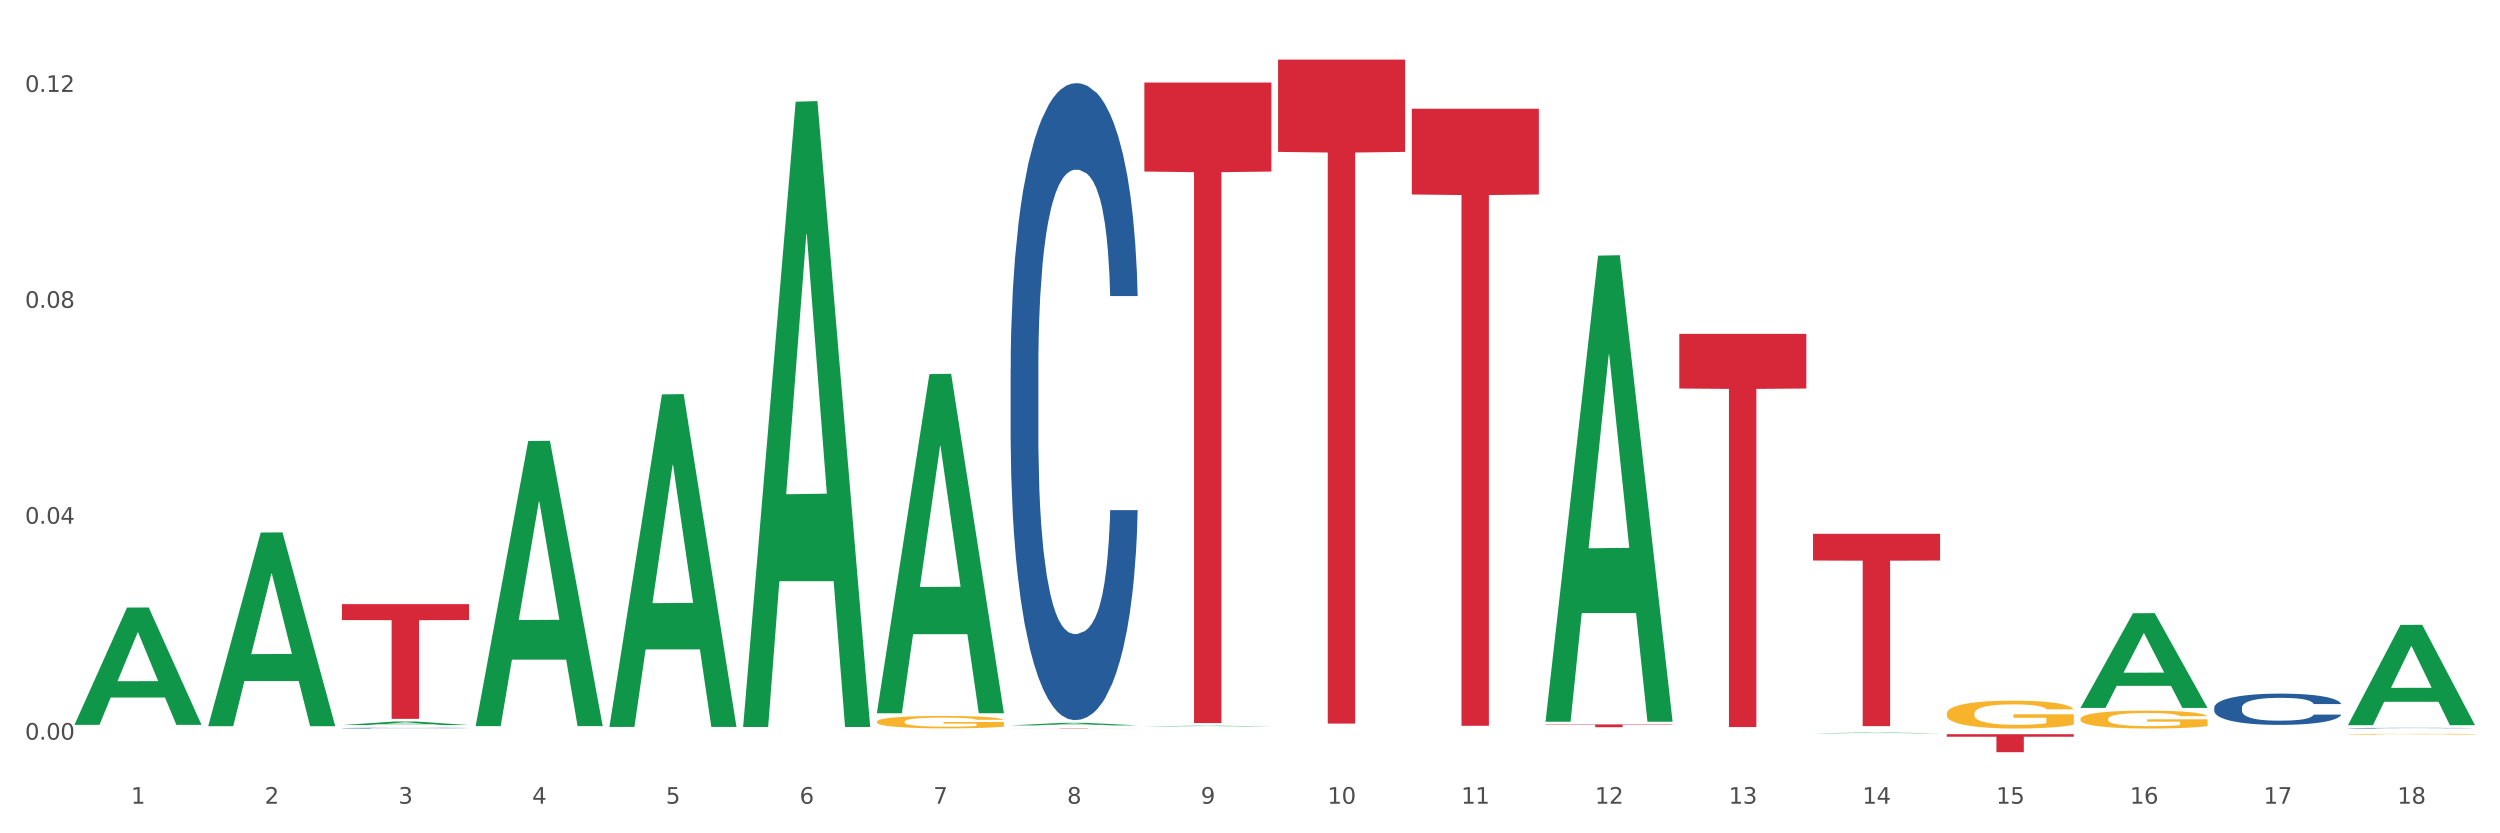 <?xml version="1.0" encoding="utf-8" standalone="no"?>
<!DOCTYPE svg PUBLIC "-//W3C//DTD SVG 1.1//EN"
  "http://www.w3.org/Graphics/SVG/1.1/DTD/svg11.dtd">
<svg xmlns:xlink="http://www.w3.org/1999/xlink" width="1080pt" height="360pt" viewBox="0 0 1080 360" xmlns="http://www.w3.org/2000/svg" version="1.1">
 <rect x="0" y="0" width="1080" height="360" fill="#333333" stroke="none"/>
 <defs>
  <style type="text/css">*{stroke-linejoin: round; stroke-linecap: butt}</style>
 </defs>
 <g id="figure_1">
  <g id="patch_1">
   <path d="M 0 360 
L 1080 360 
L 1080 0 
L 0 0 
z
" style="fill: #ffffff; stroke: #ffffff; stroke-linejoin: miter"/>
  </g>
  <g id="axes_1">
   <g id="matplotlib.axis_1">
    <g id="xtick_1">
     <g id="text_1">
      <!-- 1 -->
      <g style="fill: #4d4d4d" transform="translate(56.563 347.204) scale(0.096 -0.096)">
       <defs>
        <path id="DejaVuSans-31" d="M 794 531 
L 1825 531 
L 1825 4091 
L 703 3866 
L 703 4441 
L 1819 4666 
L 2450 4666 
L 2450 531 
L 3481 531 
L 3481 0 
L 794 0 
L 794 531 
z
" transform="scale(0.016)"/>
       </defs>
       <use xlink:href="#DejaVuSans-31"/>
      </g>
     </g>
    </g>
    <g id="xtick_2">
     <g id="text_2">
      <!-- 2 -->
      <g style="fill: #4d4d4d" transform="translate(114.336 347.204) scale(0.096 -0.096)">
       <defs>
        <path id="DejaVuSans-32" d="M 1228 531 
L 3431 531 
L 3431 0 
L 469 0 
L 469 531 
Q 828 903 1448 1529 
Q 2069 2156 2228 2338 
Q 2531 2678 2651 2914 
Q 2772 3150 2772 3378 
Q 2772 3750 2511 3984 
Q 2250 4219 1831 4219 
Q 1534 4219 1204 4116 
Q 875 4013 500 3803 
L 500 4441 
Q 881 4594 1212 4672 
Q 1544 4750 1819 4750 
Q 2544 4750 2975 4387 
Q 3406 4025 3406 3419 
Q 3406 3131 3298 2873 
Q 3191 2616 2906 2266 
Q 2828 2175 2409 1742 
Q 1991 1309 1228 531 
z
" transform="scale(0.016)"/>
       </defs>
       <use xlink:href="#DejaVuSans-32"/>
      </g>
     </g>
    </g>
    <g id="xtick_3">
     <g id="text_3">
      <!-- 3 -->
      <g style="fill: #4d4d4d" transform="translate(172.109 347.204) scale(0.096 -0.096)">
       <defs>
        <path id="DejaVuSans-33" d="M 2597 2516 
Q 3050 2419 3304 2112 
Q 3559 1806 3559 1356 
Q 3559 666 3084 287 
Q 2609 -91 1734 -91 
Q 1441 -91 1130 -33 
Q 819 25 488 141 
L 488 750 
Q 750 597 1062 519 
Q 1375 441 1716 441 
Q 2309 441 2620 675 
Q 2931 909 2931 1356 
Q 2931 1769 2642 2001 
Q 2353 2234 1838 2234 
L 1294 2234 
L 1294 2753 
L 1863 2753 
Q 2328 2753 2575 2939 
Q 2822 3125 2822 3475 
Q 2822 3834 2567 4026 
Q 2313 4219 1838 4219 
Q 1578 4219 1281 4162 
Q 984 4106 628 3988 
L 628 4550 
Q 988 4650 1302 4700 
Q 1616 4750 1894 4750 
Q 2613 4750 3031 4423 
Q 3450 4097 3450 3541 
Q 3450 3153 3228 2886 
Q 3006 2619 2597 2516 
z
" transform="scale(0.016)"/>
       </defs>
       <use xlink:href="#DejaVuSans-33"/>
      </g>
     </g>
    </g>
    <g id="xtick_4">
     <g id="text_4">
      <!-- 4 -->
      <g style="fill: #4d4d4d" transform="translate(229.882 347.204) scale(0.096 -0.096)">
       <defs>
        <path id="DejaVuSans-34" d="M 2419 4116 
L 825 1625 
L 2419 1625 
L 2419 4116 
z
M 2253 4666 
L 3047 4666 
L 3047 1625 
L 3713 1625 
L 3713 1100 
L 3047 1100 
L 3047 0 
L 2419 0 
L 2419 1100 
L 313 1100 
L 313 1709 
L 2253 4666 
z
" transform="scale(0.016)"/>
       </defs>
       <use xlink:href="#DejaVuSans-34"/>
      </g>
     </g>
    </g>
    <g id="xtick_5">
     <g id="text_5">
      <!-- 5 -->
      <g style="fill: #4d4d4d" transform="translate(287.655 347.204) scale(0.096 -0.096)">
       <defs>
        <path id="DejaVuSans-35" d="M 691 4666 
L 3169 4666 
L 3169 4134 
L 1269 4134 
L 1269 2991 
Q 1406 3038 1543 3061 
Q 1681 3084 1819 3084 
Q 2600 3084 3056 2656 
Q 3513 2228 3513 1497 
Q 3513 744 3044 326 
Q 2575 -91 1722 -91 
Q 1428 -91 1123 -41 
Q 819 9 494 109 
L 494 744 
Q 775 591 1075 516 
Q 1375 441 1709 441 
Q 2250 441 2565 725 
Q 2881 1009 2881 1497 
Q 2881 1984 2565 2268 
Q 2250 2553 1709 2553 
Q 1456 2553 1204 2497 
Q 953 2441 691 2322 
L 691 4666 
z
" transform="scale(0.016)"/>
       </defs>
       <use xlink:href="#DejaVuSans-35"/>
      </g>
     </g>
    </g>
    <g id="xtick_6">
     <g id="text_6">
      <!-- 6 -->
      <g style="fill: #4d4d4d" transform="translate(345.428 347.204) scale(0.096 -0.096)">
       <defs>
        <path id="DejaVuSans-36" d="M 2113 2584 
Q 1688 2584 1439 2293 
Q 1191 2003 1191 1497 
Q 1191 994 1439 701 
Q 1688 409 2113 409 
Q 2538 409 2786 701 
Q 3034 994 3034 1497 
Q 3034 2003 2786 2293 
Q 2538 2584 2113 2584 
z
M 3366 4563 
L 3366 3988 
Q 3128 4100 2886 4159 
Q 2644 4219 2406 4219 
Q 1781 4219 1451 3797 
Q 1122 3375 1075 2522 
Q 1259 2794 1537 2939 
Q 1816 3084 2150 3084 
Q 2853 3084 3261 2657 
Q 3669 2231 3669 1497 
Q 3669 778 3244 343 
Q 2819 -91 2113 -91 
Q 1303 -91 875 529 
Q 447 1150 447 2328 
Q 447 3434 972 4092 
Q 1497 4750 2381 4750 
Q 2619 4750 2861 4703 
Q 3103 4656 3366 4563 
z
" transform="scale(0.016)"/>
       </defs>
       <use xlink:href="#DejaVuSans-36"/>
      </g>
     </g>
    </g>
    <g id="xtick_7">
     <g id="text_7">
      <!-- 7 -->
      <g style="fill: #4d4d4d" transform="translate(403.201 347.204) scale(0.096 -0.096)">
       <defs>
        <path id="DejaVuSans-37" d="M 525 4666 
L 3525 4666 
L 3525 4397 
L 1831 0 
L 1172 0 
L 2766 4134 
L 525 4134 
L 525 4666 
z
" transform="scale(0.016)"/>
       </defs>
       <use xlink:href="#DejaVuSans-37"/>
      </g>
     </g>
    </g>
    <g id="xtick_8">
     <g id="text_8">
      <!-- 8 -->
      <g style="fill: #4d4d4d" transform="translate(460.974 347.204) scale(0.096 -0.096)">
       <defs>
        <path id="DejaVuSans-38" d="M 2034 2216 
Q 1584 2216 1326 1975 
Q 1069 1734 1069 1313 
Q 1069 891 1326 650 
Q 1584 409 2034 409 
Q 2484 409 2743 651 
Q 3003 894 3003 1313 
Q 3003 1734 2745 1975 
Q 2488 2216 2034 2216 
z
M 1403 2484 
Q 997 2584 770 2862 
Q 544 3141 544 3541 
Q 544 4100 942 4425 
Q 1341 4750 2034 4750 
Q 2731 4750 3128 4425 
Q 3525 4100 3525 3541 
Q 3525 3141 3298 2862 
Q 3072 2584 2669 2484 
Q 3125 2378 3379 2068 
Q 3634 1759 3634 1313 
Q 3634 634 3220 271 
Q 2806 -91 2034 -91 
Q 1263 -91 848 271 
Q 434 634 434 1313 
Q 434 1759 690 2068 
Q 947 2378 1403 2484 
z
M 1172 3481 
Q 1172 3119 1398 2916 
Q 1625 2713 2034 2713 
Q 2441 2713 2670 2916 
Q 2900 3119 2900 3481 
Q 2900 3844 2670 4047 
Q 2441 4250 2034 4250 
Q 1625 4250 1398 4047 
Q 1172 3844 1172 3481 
z
" transform="scale(0.016)"/>
       </defs>
       <use xlink:href="#DejaVuSans-38"/>
      </g>
     </g>
    </g>
    <g id="xtick_9">
     <g id="text_9">
      <!-- 9 -->
      <g style="fill: #4d4d4d" transform="translate(518.747 347.204) scale(0.096 -0.096)">
       <defs>
        <path id="DejaVuSans-39" d="M 703 97 
L 703 672 
Q 941 559 1184 500 
Q 1428 441 1663 441 
Q 2288 441 2617 861 
Q 2947 1281 2994 2138 
Q 2813 1869 2534 1725 
Q 2256 1581 1919 1581 
Q 1219 1581 811 2004 
Q 403 2428 403 3163 
Q 403 3881 828 4315 
Q 1253 4750 1959 4750 
Q 2769 4750 3195 4129 
Q 3622 3509 3622 2328 
Q 3622 1225 3098 567 
Q 2575 -91 1691 -91 
Q 1453 -91 1209 -44 
Q 966 3 703 97 
z
M 1959 2075 
Q 2384 2075 2632 2365 
Q 2881 2656 2881 3163 
Q 2881 3666 2632 3958 
Q 2384 4250 1959 4250 
Q 1534 4250 1286 3958 
Q 1038 3666 1038 3163 
Q 1038 2656 1286 2365 
Q 1534 2075 1959 2075 
z
" transform="scale(0.016)"/>
       </defs>
       <use xlink:href="#DejaVuSans-39"/>
      </g>
     </g>
    </g>
    <g id="xtick_10">
     <g id="text_10">
      <!-- 10 -->
      <g style="fill: #4d4d4d" transform="translate(573.466 347.204) scale(0.096 -0.096)">
       <defs>
        <path id="DejaVuSans-30" d="M 2034 4250 
Q 1547 4250 1301 3770 
Q 1056 3291 1056 2328 
Q 1056 1369 1301 889 
Q 1547 409 2034 409 
Q 2525 409 2770 889 
Q 3016 1369 3016 2328 
Q 3016 3291 2770 3770 
Q 2525 4250 2034 4250 
z
M 2034 4750 
Q 2819 4750 3233 4129 
Q 3647 3509 3647 2328 
Q 3647 1150 3233 529 
Q 2819 -91 2034 -91 
Q 1250 -91 836 529 
Q 422 1150 422 2328 
Q 422 3509 836 4129 
Q 1250 4750 2034 4750 
z
" transform="scale(0.016)"/>
       </defs>
       <use xlink:href="#DejaVuSans-31"/>
       <use xlink:href="#DejaVuSans-30" transform="translate(63.623 0)"/>
      </g>
     </g>
    </g>
    <g id="xtick_11">
     <g id="text_11">
      <!-- 11 -->
      <g style="fill: #4d4d4d" transform="translate(631.239 347.204) scale(0.096 -0.096)">
       <use xlink:href="#DejaVuSans-31"/>
       <use xlink:href="#DejaVuSans-31" transform="translate(63.623 0)"/>
      </g>
     </g>
    </g>
    <g id="xtick_12">
     <g id="text_12">
      <!-- 12 -->
      <g style="fill: #4d4d4d" transform="translate(689.012 347.204) scale(0.096 -0.096)">
       <use xlink:href="#DejaVuSans-31"/>
       <use xlink:href="#DejaVuSans-32" transform="translate(63.623 0)"/>
      </g>
     </g>
    </g>
    <g id="xtick_13">
     <g id="text_13">
      <!-- 13 -->
      <g style="fill: #4d4d4d" transform="translate(746.785 347.204) scale(0.096 -0.096)">
       <use xlink:href="#DejaVuSans-31"/>
       <use xlink:href="#DejaVuSans-33" transform="translate(63.623 0)"/>
      </g>
     </g>
    </g>
    <g id="xtick_14">
     <g id="text_14">
      <!-- 14 -->
      <g style="fill: #4d4d4d" transform="translate(804.558 347.204) scale(0.096 -0.096)">
       <use xlink:href="#DejaVuSans-31"/>
       <use xlink:href="#DejaVuSans-34" transform="translate(63.623 0)"/>
      </g>
     </g>
    </g>
    <g id="xtick_15">
     <g id="text_15">
      <!-- 15 -->
      <g style="fill: #4d4d4d" transform="translate(862.331 347.204) scale(0.096 -0.096)">
       <use xlink:href="#DejaVuSans-31"/>
       <use xlink:href="#DejaVuSans-35" transform="translate(63.623 0)"/>
      </g>
     </g>
    </g>
    <g id="xtick_16">
     <g id="text_16">
      <!-- 16 -->
      <g style="fill: #4d4d4d" transform="translate(920.104 347.204) scale(0.096 -0.096)">
       <use xlink:href="#DejaVuSans-31"/>
       <use xlink:href="#DejaVuSans-36" transform="translate(63.623 0)"/>
      </g>
     </g>
    </g>
    <g id="xtick_17">
     <g id="text_17">
      <!-- 17 -->
      <g style="fill: #4d4d4d" transform="translate(977.877 347.204) scale(0.096 -0.096)">
       <use xlink:href="#DejaVuSans-31"/>
       <use xlink:href="#DejaVuSans-37" transform="translate(63.623 0)"/>
      </g>
     </g>
    </g>
    <g id="xtick_18">
     <g id="text_18">
      <!-- 18 -->
      <g style="fill: #4d4d4d" transform="translate(1035.65 347.204) scale(0.096 -0.096)">
       <use xlink:href="#DejaVuSans-31"/>
       <use xlink:href="#DejaVuSans-38" transform="translate(63.623 0)"/>
      </g>
     </g>
    </g>
    <g id="xtick_19"/>
    <g id="xtick_20"/>
    <g id="xtick_21"/>
    <g id="xtick_22"/>
    <g id="xtick_23"/>
    <g id="xtick_24"/>
    <g id="xtick_25"/>
    <g id="xtick_26"/>
    <g id="xtick_27"/>
    <g id="xtick_28"/>
    <g id="xtick_29"/>
    <g id="xtick_30"/>
    <g id="xtick_31"/>
    <g id="xtick_32"/>
    <g id="xtick_33"/>
    <g id="xtick_34"/>
    <g id="xtick_35"/>
   </g>
   <g id="matplotlib.axis_2">
    <g id="ytick_1">
     <g id="text_19">
      <!-- 0.00 -->
      <g style="fill: #4d4d4d" transform="translate(10.8 319.533) scale(0.096 -0.096)">
       <defs>
        <path id="DejaVuSans-2e" d="M 684 794 
L 1344 794 
L 1344 0 
L 684 0 
L 684 794 
z
" transform="scale(0.016)"/>
       </defs>
       <use xlink:href="#DejaVuSans-30"/>
       <use xlink:href="#DejaVuSans-2e" transform="translate(63.623 0)"/>
       <use xlink:href="#DejaVuSans-30" transform="translate(95.41 0)"/>
       <use xlink:href="#DejaVuSans-30" transform="translate(159.033 0)"/>
      </g>
     </g>
    </g>
    <g id="ytick_2">
     <g id="text_20">
      <!-- 0.04 -->
      <g style="fill: #4d4d4d" transform="translate(10.8 226.256) scale(0.096 -0.096)">
       <use xlink:href="#DejaVuSans-30"/>
       <use xlink:href="#DejaVuSans-2e" transform="translate(63.623 0)"/>
       <use xlink:href="#DejaVuSans-30" transform="translate(95.41 0)"/>
       <use xlink:href="#DejaVuSans-34" transform="translate(159.033 0)"/>
      </g>
     </g>
    </g>
    <g id="ytick_3">
     <g id="text_21">
      <!-- 0.08 -->
      <g style="fill: #4d4d4d" transform="translate(10.8 132.979) scale(0.096 -0.096)">
       <use xlink:href="#DejaVuSans-30"/>
       <use xlink:href="#DejaVuSans-2e" transform="translate(63.623 0)"/>
       <use xlink:href="#DejaVuSans-30" transform="translate(95.41 0)"/>
       <use xlink:href="#DejaVuSans-38" transform="translate(159.033 0)"/>
      </g>
     </g>
    </g>
    <g id="ytick_4">
     <g id="text_22">
      <!-- 0.12 -->
      <g style="fill: #4d4d4d" transform="translate(10.8 39.701) scale(0.096 -0.096)">
       <use xlink:href="#DejaVuSans-30"/>
       <use xlink:href="#DejaVuSans-2e" transform="translate(63.623 0)"/>
       <use xlink:href="#DejaVuSans-31" transform="translate(95.41 0)"/>
       <use xlink:href="#DejaVuSans-32" transform="translate(159.033 0)"/>
      </g>
     </g>
    </g>
    <g id="ytick_5"/>
    <g id="ytick_6"/>
    <g id="ytick_7"/>
   </g>
   <g id="PolyCollection_1">
    <path d="M 32.175 313.055 
L 32.232 313.007 
L 54.864 262.474 
L 64.257 262.426 
L 87.059 313.15 
L 76.196 313.15 
L 71.273 301.338 
L 47.905 301.338 
L 47.735 301.529 
L 42.982 313.15 
L 32.175 313.15 
L 32.175 313.055 
L 50.847 294.289 
L 68.331 294.242 
L 59.674 273.238 
L 59.561 273.142 
L 59.447 273.285 
L 50.79 294.242 
L 50.847 294.289 
L 32.175 313.055 
z
" clip-path="url(#pd584abb4c0)" style="fill: #109648"/>
    <path d="M 147.721 314.544 
L 147.786 314.544 
L 147.786 314.536 
L 147.98 314.524 
L 148.694 314.503 
L 149.602 314.488 
L 151.159 314.469 
L 152.003 314.461 
L 153.106 314.453 
L 155.376 314.439 
L 157.971 314.427 
L 159.788 314.42 
L 161.15 314.416 
L 164.199 314.409 
L 165.951 314.405 
L 167.767 314.403 
L 169.324 314.401 
L 171.919 314.399 
L 173.995 314.398 
L 176.396 314.398 
L 178.407 314.398 
L 181.067 314.399 
L 184.959 314.403 
L 186.451 314.405 
L 188.463 314.408 
L 190.539 314.413 
L 192.225 314.418 
L 194.172 314.425 
L 196.183 314.434 
L 198.129 314.445 
L 199.491 314.455 
L 200.594 314.466 
L 201.567 314.48 
L 202.281 314.494 
L 202.605 314.507 
L 190.733 314.507 
L 190.409 314.496 
L 189.76 314.484 
L 189.111 314.476 
L 188.398 314.469 
L 187.295 314.462 
L 186.322 314.457 
L 184.7 314.451 
L 183.208 314.448 
L 181.975 314.446 
L 180.483 314.444 
L 177.304 314.442 
L 175.033 314.442 
L 173.606 314.443 
L 171.854 314.444 
L 170.362 314.446 
L 168.611 314.45 
L 167.248 314.454 
L 165.886 314.459 
L 165.107 314.462 
L 163.94 314.469 
L 163.161 314.474 
L 162.123 314.483 
L 161.539 314.49 
L 160.501 314.507 
L 160.047 314.52 
L 159.853 314.528 
L 159.723 314.538 
L 159.723 314.584 
L 160.112 314.605 
L 160.436 314.614 
L 160.955 314.624 
L 161.929 314.637 
L 163.356 314.65 
L 164.848 314.659 
L 166.081 314.665 
L 167.248 314.669 
L 168.416 314.673 
L 169.843 314.676 
L 171.011 314.677 
L 172.763 314.679 
L 174.839 314.68 
L 176.461 314.68 
L 179.769 314.679 
L 181.261 314.677 
L 182.689 314.675 
L 184.246 314.672 
L 185.478 314.668 
L 186.192 314.665 
L 187.36 314.66 
L 188.268 314.654 
L 189.046 314.647 
L 189.565 314.641 
L 190.149 314.632 
L 190.603 314.622 
L 190.733 314.616 
L 202.605 314.616 
L 202.346 314.627 
L 201.892 314.638 
L 200.983 314.652 
L 200.27 314.66 
L 199.167 314.67 
L 197.999 314.678 
L 196.377 314.687 
L 194.885 314.694 
L 193.328 314.7 
L 191.641 314.705 
L 188.592 314.713 
L 187.489 314.715 
L 185.154 314.718 
L 183.337 314.721 
L 180.678 314.723 
L 177.953 314.724 
L 175.098 314.724 
L 172.568 314.724 
L 169.778 314.722 
L 168.027 314.72 
L 166.081 314.717 
L 163.81 314.713 
L 161.669 314.708 
L 159.658 314.702 
L 157.777 314.695 
L 156.025 314.687 
L 153.754 314.675 
L 152.068 314.662 
L 150.835 314.65 
L 149.992 314.641 
L 149.148 314.628 
L 148.694 314.619 
L 147.98 314.599 
L 147.721 314.579 
L 147.721 314.544 
z
" clip-path="url(#pd584abb4c0)" style="fill: #255c99"/>
    <path d="M 378.813 311.766 
L 378.878 311.761 
L 378.878 311.585 
L 379.007 311.433 
L 379.655 311.066 
L 380.627 310.763 
L 381.34 310.601 
L 382.053 310.469 
L 382.895 310.337 
L 383.932 310.2 
L 385.811 309.999 
L 386.977 309.896 
L 388.403 309.789 
L 390.995 309.632 
L 392.874 309.544 
L 394.818 309.47 
L 397.993 309.382 
L 400.067 309.343 
L 402.27 309.314 
L 404.927 309.294 
L 406.935 309.289 
L 411.342 309.304 
L 415.1 309.348 
L 416.914 309.382 
L 419.247 309.441 
L 420.478 309.48 
L 422.487 309.559 
L 424.561 309.661 
L 425.986 309.749 
L 428.125 309.916 
L 429.745 310.082 
L 431.235 310.288 
L 432.012 310.43 
L 432.596 310.562 
L 433.114 310.714 
L 433.632 310.954 
L 421.969 310.954 
L 421.515 310.782 
L 420.802 310.621 
L 419.766 310.464 
L 418.858 310.366 
L 417.303 310.244 
L 415.878 310.166 
L 414.387 310.107 
L 412.573 310.058 
L 411.147 310.033 
L 409.139 310.014 
L 405.186 310.019 
L 402.529 310.058 
L 400.715 310.107 
L 399.548 310.151 
L 398.512 310.2 
L 397.345 310.268 
L 395.984 310.371 
L 395.013 310.464 
L 394.041 310.582 
L 393.263 310.699 
L 392.55 310.836 
L 391.967 310.983 
L 391.513 311.135 
L 391.125 311.321 
L 390.801 311.629 
L 390.801 312.3 
L 390.93 312.452 
L 391.254 312.652 
L 391.643 312.804 
L 392.291 312.985 
L 392.874 313.108 
L 393.976 313.284 
L 395.207 313.431 
L 396.179 313.524 
L 397.151 313.602 
L 398.836 313.71 
L 400.715 313.798 
L 402.335 313.852 
L 404.538 313.901 
L 406.028 313.92 
L 407.324 313.93 
L 410.499 313.93 
L 412.767 313.915 
L 415.294 313.881 
L 417.238 313.837 
L 418.858 313.783 
L 420.673 313.695 
L 421.839 313.612 
L 421.839 312.589 
L 407.583 312.584 
L 407.583 311.903 
L 433.697 311.903 
L 433.697 313.901 
L 432.596 314.004 
L 431.364 314.097 
L 430.068 314.18 
L 428.125 314.283 
L 425.792 314.381 
L 423.718 314.449 
L 421.515 314.508 
L 418.923 314.562 
L 415.554 314.611 
L 413.48 314.63 
L 410.888 314.645 
L 407.843 314.65 
L 405.186 314.64 
L 402.594 314.615 
L 399.872 314.571 
L 397.216 314.508 
L 395.207 314.444 
L 393.198 314.366 
L 391.06 314.263 
L 389.375 314.165 
L 388.079 314.077 
L 386.654 313.964 
L 385.098 313.818 
L 383.932 313.685 
L 382.895 313.548 
L 381.794 313.372 
L 381.016 313.22 
L 380.238 313.029 
L 379.785 312.887 
L 379.266 312.667 
L 378.878 312.359 
L 378.813 311.766 
z
" clip-path="url(#pd584abb4c0)" style="fill: #f7b32b"/>
    <path d="M 840.997 308.246 
L 841.062 308.235 
L 841.062 307.839 
L 841.191 307.498 
L 841.839 306.673 
L 842.811 305.991 
L 843.524 305.628 
L 844.237 305.331 
L 845.079 305.034 
L 846.116 304.726 
L 847.995 304.275 
L 849.161 304.044 
L 850.587 303.802 
L 853.179 303.45 
L 855.058 303.252 
L 857.002 303.087 
L 860.177 302.889 
L 862.251 302.801 
L 864.454 302.735 
L 867.111 302.691 
L 869.119 302.68 
L 873.526 302.713 
L 877.284 302.812 
L 879.098 302.889 
L 881.431 303.021 
L 882.662 303.109 
L 884.671 303.285 
L 886.744 303.516 
L 888.17 303.714 
L 890.308 304.088 
L 891.928 304.462 
L 893.419 304.924 
L 894.196 305.243 
L 894.779 305.54 
L 895.298 305.881 
L 895.816 306.42 
L 884.153 306.42 
L 883.699 306.035 
L 882.986 305.672 
L 881.949 305.32 
L 881.042 305.1 
L 879.487 304.825 
L 878.061 304.649 
L 876.571 304.517 
L 874.757 304.407 
L 873.331 304.352 
L 871.322 304.308 
L 867.37 304.319 
L 864.713 304.407 
L 862.899 304.517 
L 861.732 304.616 
L 860.695 304.726 
L 859.529 304.88 
L 858.168 305.111 
L 857.196 305.32 
L 856.224 305.584 
L 855.447 305.848 
L 854.734 306.156 
L 854.151 306.486 
L 853.697 306.827 
L 853.308 307.245 
L 852.984 307.938 
L 852.984 309.445 
L 853.114 309.786 
L 853.438 310.237 
L 853.827 310.578 
L 854.475 310.985 
L 855.058 311.26 
L 856.16 311.656 
L 857.391 311.986 
L 858.363 312.195 
L 859.335 312.371 
L 861.019 312.613 
L 862.899 312.811 
L 864.519 312.932 
L 866.722 313.042 
L 868.212 313.086 
L 869.508 313.108 
L 872.683 313.108 
L 874.951 313.075 
L 877.478 312.998 
L 879.422 312.899 
L 881.042 312.778 
L 882.857 312.58 
L 884.023 312.393 
L 884.023 310.094 
L 869.767 310.083 
L 869.767 308.554 
L 895.881 308.554 
L 895.881 313.042 
L 894.779 313.273 
L 893.548 313.482 
L 892.252 313.669 
L 890.308 313.9 
L 887.976 314.12 
L 885.902 314.274 
L 883.699 314.406 
L 881.107 314.527 
L 877.737 314.637 
L 875.664 314.681 
L 873.072 314.714 
L 870.026 314.725 
L 867.37 314.703 
L 864.778 314.648 
L 862.056 314.549 
L 859.4 314.406 
L 857.391 314.263 
L 855.382 314.087 
L 853.244 313.856 
L 851.559 313.636 
L 850.263 313.438 
L 848.837 313.185 
L 847.282 312.855 
L 846.116 312.558 
L 845.079 312.25 
L 843.977 311.854 
L 843.2 311.513 
L 842.422 311.084 
L 841.969 310.765 
L 841.45 310.27 
L 841.062 309.577 
L 840.997 308.246 
z
" clip-path="url(#pd584abb4c0)" style="fill: #f7b32b"/>
    <path d="M 898.77 310.566 
L 898.835 310.559 
L 898.835 310.304 
L 898.964 310.085 
L 899.612 309.556 
L 900.584 309.118 
L 901.297 308.885 
L 902.01 308.694 
L 902.852 308.503 
L 903.889 308.306 
L 905.768 308.016 
L 906.934 307.868 
L 908.36 307.712 
L 910.952 307.486 
L 912.831 307.359 
L 914.775 307.253 
L 917.95 307.126 
L 920.024 307.07 
L 922.227 307.027 
L 924.884 306.999 
L 926.892 306.992 
L 931.299 307.013 
L 935.057 307.077 
L 936.871 307.126 
L 939.204 307.211 
L 940.435 307.268 
L 942.444 307.381 
L 944.517 307.529 
L 945.943 307.656 
L 948.081 307.896 
L 949.701 308.136 
L 951.192 308.433 
L 951.969 308.638 
L 952.552 308.828 
L 953.071 309.047 
L 953.589 309.393 
L 941.926 309.393 
L 941.472 309.146 
L 940.759 308.913 
L 939.722 308.687 
L 938.815 308.546 
L 937.26 308.369 
L 935.834 308.256 
L 934.344 308.172 
L 932.53 308.101 
L 931.104 308.066 
L 929.095 308.037 
L 925.143 308.044 
L 922.486 308.101 
L 920.672 308.172 
L 919.505 308.235 
L 918.468 308.306 
L 917.302 308.405 
L 915.941 308.553 
L 914.969 308.687 
L 913.997 308.857 
L 913.22 309.026 
L 912.507 309.224 
L 911.924 309.436 
L 911.47 309.655 
L 911.081 309.923 
L 910.757 310.368 
L 910.757 311.335 
L 910.887 311.554 
L 911.211 311.844 
L 911.6 312.063 
L 912.248 312.324 
L 912.831 312.501 
L 913.933 312.755 
L 915.164 312.967 
L 916.136 313.101 
L 917.108 313.214 
L 918.792 313.369 
L 920.672 313.497 
L 922.292 313.574 
L 924.495 313.645 
L 925.985 313.673 
L 927.281 313.687 
L 930.456 313.687 
L 932.724 313.666 
L 935.251 313.617 
L 937.195 313.553 
L 938.815 313.475 
L 940.63 313.348 
L 941.796 313.228 
L 941.796 311.752 
L 927.54 311.745 
L 927.54 310.763 
L 953.654 310.763 
L 953.654 313.645 
L 952.552 313.793 
L 951.321 313.927 
L 950.025 314.047 
L 948.081 314.196 
L 945.749 314.337 
L 943.675 314.436 
L 941.472 314.521 
L 938.88 314.598 
L 935.51 314.669 
L 933.437 314.697 
L 930.845 314.718 
L 927.799 314.725 
L 925.143 314.711 
L 922.551 314.676 
L 919.829 314.612 
L 917.172 314.521 
L 915.164 314.429 
L 913.155 314.316 
L 911.017 314.167 
L 909.332 314.026 
L 908.036 313.899 
L 906.61 313.737 
L 905.055 313.525 
L 903.889 313.334 
L 902.852 313.136 
L 901.75 312.882 
L 900.973 312.663 
L 900.195 312.388 
L 899.742 312.183 
L 899.223 311.865 
L 898.835 311.42 
L 898.77 310.566 
z
" clip-path="url(#pd584abb4c0)" style="fill: #f7b32b"/>
    <path d="M 1014.316 317.174 
L 1014.38 317.174 
L 1014.38 317.162 
L 1014.51 317.152 
L 1015.158 317.128 
L 1016.13 317.107 
L 1016.843 317.097 
L 1017.556 317.088 
L 1018.398 317.079 
L 1019.435 317.07 
L 1021.314 317.057 
L 1022.48 317.05 
L 1023.906 317.043 
L 1026.498 317.032 
L 1028.377 317.027 
L 1030.321 317.022 
L 1033.496 317.016 
L 1035.57 317.013 
L 1037.773 317.011 
L 1040.429 317.01 
L 1042.438 317.01 
L 1046.845 317.011 
L 1050.603 317.014 
L 1052.417 317.016 
L 1054.75 317.02 
L 1055.981 317.022 
L 1057.99 317.028 
L 1060.063 317.034 
L 1061.489 317.04 
L 1063.627 317.051 
L 1065.247 317.062 
L 1066.738 317.076 
L 1067.515 317.085 
L 1068.098 317.094 
L 1068.617 317.104 
L 1069.135 317.12 
L 1057.471 317.12 
L 1057.018 317.109 
L 1056.305 317.098 
L 1055.268 317.088 
L 1054.361 317.081 
L 1052.806 317.073 
L 1051.38 317.068 
L 1049.89 317.064 
L 1048.076 317.061 
L 1046.65 317.059 
L 1044.641 317.058 
L 1040.689 317.058 
L 1038.032 317.061 
L 1036.218 317.064 
L 1035.051 317.067 
L 1034.014 317.07 
L 1032.848 317.075 
L 1031.487 317.081 
L 1030.515 317.088 
L 1029.543 317.095 
L 1028.766 317.103 
L 1028.053 317.112 
L 1027.47 317.122 
L 1027.016 317.132 
L 1026.627 317.145 
L 1026.303 317.165 
L 1026.303 317.21 
L 1026.433 317.22 
L 1026.757 317.233 
L 1027.146 317.243 
L 1027.794 317.255 
L 1028.377 317.263 
L 1029.479 317.275 
L 1030.71 317.285 
L 1031.682 317.291 
L 1032.654 317.296 
L 1034.338 317.303 
L 1036.218 317.309 
L 1037.838 317.313 
L 1040.041 317.316 
L 1041.531 317.317 
L 1042.827 317.318 
L 1046.002 317.318 
L 1048.27 317.317 
L 1050.797 317.314 
L 1052.741 317.312 
L 1054.361 317.308 
L 1056.176 317.302 
L 1057.342 317.297 
L 1057.342 317.229 
L 1043.086 317.228 
L 1043.086 317.183 
L 1069.2 317.183 
L 1069.2 317.316 
L 1068.098 317.323 
L 1066.867 317.329 
L 1065.571 317.334 
L 1063.627 317.341 
L 1061.295 317.348 
L 1059.221 317.352 
L 1057.018 317.356 
L 1054.426 317.36 
L 1051.056 317.363 
L 1048.983 317.364 
L 1046.391 317.365 
L 1043.345 317.365 
L 1040.689 317.365 
L 1038.097 317.363 
L 1035.375 317.36 
L 1032.718 317.356 
L 1030.71 317.352 
L 1028.701 317.347 
L 1026.563 317.34 
L 1024.878 317.333 
L 1023.582 317.327 
L 1022.156 317.32 
L 1020.601 317.31 
L 1019.435 317.301 
L 1018.398 317.292 
L 1017.296 317.281 
L 1016.519 317.271 
L 1015.741 317.258 
L 1015.288 317.249 
L 1014.769 317.234 
L 1014.38 317.213 
L 1014.316 317.174 
z
" clip-path="url(#pd584abb4c0)" style="fill: #f7b32b"/>
    <path d="M 147.721 260.987 
L 202.605 260.987 
L 202.605 267.872 
L 181.016 267.919 
L 181.016 310.537 
L 169.18 310.537 
L 169.18 267.919 
L 147.721 267.872 
L 147.721 261.033 
L 147.721 260.987 
z
" clip-path="url(#pd584abb4c0)" style="fill: #d62839"/>
    <path d="M 956.543 305.712 
L 956.608 305.699 
L 956.608 305.354 
L 956.802 304.885 
L 957.516 304.022 
L 958.424 303.368 
L 959.981 302.603 
L 960.824 302.283 
L 961.927 301.925 
L 964.198 301.345 
L 966.793 300.852 
L 968.609 300.581 
L 969.972 300.408 
L 973.021 300.1 
L 974.773 299.964 
L 976.589 299.853 
L 978.146 299.779 
L 980.741 299.693 
L 982.817 299.656 
L 985.217 299.643 
L 987.229 299.656 
L 989.888 299.705 
L 993.781 299.853 
L 995.273 299.939 
L 997.284 300.087 
L 999.36 300.285 
L 1001.047 300.482 
L 1002.993 300.766 
L 1005.004 301.136 
L 1006.951 301.604 
L 1008.313 302.036 
L 1009.416 302.492 
L 1010.389 303.047 
L 1011.103 303.652 
L 1011.427 304.158 
L 999.555 304.158 
L 999.231 303.701 
L 998.582 303.208 
L 997.933 302.875 
L 997.219 302.603 
L 996.116 302.295 
L 995.143 302.098 
L 993.521 301.863 
L 992.029 301.715 
L 990.797 301.629 
L 989.305 301.555 
L 986.126 301.481 
L 983.855 301.481 
L 982.428 301.506 
L 980.676 301.567 
L 979.184 301.654 
L 977.432 301.802 
L 976.07 301.962 
L 974.708 302.172 
L 973.929 302.32 
L 972.761 302.591 
L 971.983 302.813 
L 970.945 303.195 
L 970.361 303.467 
L 969.323 304.17 
L 968.869 304.688 
L 968.674 305.046 
L 968.545 305.44 
L 968.545 307.364 
L 968.934 308.228 
L 969.258 308.598 
L 969.777 309.017 
L 970.75 309.56 
L 972.178 310.09 
L 973.67 310.473 
L 974.902 310.707 
L 976.07 310.88 
L 977.238 311.015 
L 978.665 311.139 
L 979.833 311.213 
L 981.584 311.287 
L 983.66 311.324 
L 985.282 311.324 
L 988.591 311.262 
L 990.083 311.2 
L 991.51 311.114 
L 993.067 310.978 
L 994.3 310.83 
L 995.014 310.719 
L 996.181 310.485 
L 997.09 310.238 
L 997.868 309.955 
L 998.387 309.708 
L 998.971 309.338 
L 999.425 308.918 
L 999.555 308.696 
L 1011.427 308.696 
L 1011.168 309.14 
L 1010.713 309.572 
L 1009.805 310.152 
L 1009.092 310.485 
L 1007.989 310.892 
L 1006.821 311.237 
L 1005.199 311.62 
L 1003.707 311.903 
L 1002.15 312.15 
L 1000.463 312.372 
L 997.414 312.68 
L 996.311 312.767 
L 993.976 312.915 
L 992.159 313.001 
L 989.499 313.087 
L 986.774 313.137 
L 983.92 313.149 
L 981.39 313.124 
L 978.6 313.05 
L 976.849 312.976 
L 974.902 312.865 
L 972.632 312.693 
L 970.491 312.483 
L 968.48 312.236 
L 966.598 311.953 
L 964.847 311.632 
L 962.576 311.102 
L 960.889 310.584 
L 959.657 310.103 
L 958.813 309.696 
L 957.97 309.177 
L 957.516 308.82 
L 956.802 307.956 
L 956.543 307.155 
L 956.543 305.712 
z
" clip-path="url(#pd584abb4c0)" style="fill: #255c99"/>
    <path d="M 436.586 314.53 
L 491.47 314.53 
L 491.47 314.548 
L 469.881 314.548 
L 469.881 314.661 
L 458.045 314.661 
L 458.045 314.548 
L 436.586 314.548 
L 436.586 314.53 
L 436.586 314.53 
z
" clip-path="url(#pd584abb4c0)" style="fill: #d62839"/>
    <path d="M 552.132 25.759 
L 607.016 25.759 
L 607.016 65.619 
L 585.427 65.888 
L 585.427 312.583 
L 573.591 312.583 
L 573.591 65.888 
L 552.132 65.619 
L 552.132 26.029 
L 552.132 25.759 
z
" clip-path="url(#pd584abb4c0)" style="fill: #d62839"/>
    <path d="M 609.905 46.966 
L 664.789 46.966 
L 664.789 84.013 
L 643.2 84.264 
L 643.2 313.556 
L 631.364 313.556 
L 631.364 84.264 
L 609.905 84.013 
L 609.905 47.216 
L 609.905 46.966 
z
" clip-path="url(#pd584abb4c0)" style="fill: #d62839"/>
    <path d="M 667.678 312.946 
L 722.562 312.946 
L 722.562 313.115 
L 700.973 313.116 
L 700.973 314.161 
L 689.137 314.161 
L 689.137 313.116 
L 667.678 313.115 
L 667.678 312.947 
L 667.678 312.946 
z
" clip-path="url(#pd584abb4c0)" style="fill: #d62839"/>
    <path d="M 725.451 144.244 
L 780.335 144.244 
L 780.335 167.846 
L 758.746 168.005 
L 758.746 314.082 
L 746.91 314.082 
L 746.91 168.005 
L 725.451 167.846 
L 725.451 144.403 
L 725.451 144.244 
z
" clip-path="url(#pd584abb4c0)" style="fill: #d62839"/>
    <path d="M 783.224 230.596 
L 838.108 230.596 
L 838.108 242.144 
L 816.519 242.222 
L 816.519 313.696 
L 804.683 313.696 
L 804.683 242.222 
L 783.224 242.144 
L 783.224 230.674 
L 783.224 230.596 
z
" clip-path="url(#pd584abb4c0)" style="fill: #d62839"/>
    <path d="M 840.997 317.188 
L 895.881 317.188 
L 895.881 318.267 
L 874.291 318.274 
L 874.291 324.95 
L 862.456 324.95 
L 862.456 318.274 
L 840.997 318.267 
L 840.997 317.195 
L 840.997 317.188 
z
" clip-path="url(#pd584abb4c0)" style="fill: #d62839"/>
    <path d="M 494.359 35.662 
L 549.243 35.662 
L 549.243 74.113 
L 527.654 74.373 
L 527.654 312.356 
L 515.818 312.356 
L 515.818 74.373 
L 494.359 74.113 
L 494.359 35.922 
L 494.359 35.662 
z
" clip-path="url(#pd584abb4c0)" style="fill: #d62839"/>
    <path d="M 1014.316 314.571 
L 1014.381 314.571 
L 1014.381 314.563 
L 1014.575 314.554 
L 1015.289 314.536 
L 1016.197 314.522 
L 1017.754 314.506 
L 1018.597 314.5 
L 1019.7 314.492 
L 1021.971 314.48 
L 1024.566 314.47 
L 1026.382 314.464 
L 1027.745 314.461 
L 1030.794 314.454 
L 1032.546 314.452 
L 1034.362 314.449 
L 1035.919 314.448 
L 1038.514 314.446 
L 1040.59 314.445 
L 1042.99 314.445 
L 1045.002 314.445 
L 1047.661 314.446 
L 1051.554 314.449 
L 1053.046 314.451 
L 1055.057 314.454 
L 1057.133 314.458 
L 1058.82 314.462 
L 1060.766 314.468 
L 1062.777 314.476 
L 1064.724 314.486 
L 1066.086 314.495 
L 1067.189 314.504 
L 1068.162 314.516 
L 1068.876 314.528 
L 1069.2 314.539 
L 1057.328 314.539 
L 1057.003 314.529 
L 1056.355 314.519 
L 1055.706 314.512 
L 1054.992 314.506 
L 1053.889 314.5 
L 1052.916 314.496 
L 1051.294 314.491 
L 1049.802 314.488 
L 1048.57 314.486 
L 1047.078 314.485 
L 1043.899 314.483 
L 1041.628 314.483 
L 1040.201 314.484 
L 1038.449 314.485 
L 1036.957 314.487 
L 1035.205 314.49 
L 1033.843 314.493 
L 1032.481 314.497 
L 1031.702 314.5 
L 1030.534 314.506 
L 1029.756 314.511 
L 1028.718 314.519 
L 1028.134 314.524 
L 1027.096 314.539 
L 1026.642 314.55 
L 1026.447 314.557 
L 1026.318 314.565 
L 1026.318 314.605 
L 1026.707 314.623 
L 1027.031 314.631 
L 1027.55 314.64 
L 1028.523 314.651 
L 1029.951 314.662 
L 1031.443 314.67 
L 1032.675 314.675 
L 1033.843 314.678 
L 1035.011 314.681 
L 1036.438 314.684 
L 1037.606 314.685 
L 1039.357 314.687 
L 1041.433 314.687 
L 1043.055 314.687 
L 1046.364 314.686 
L 1047.856 314.685 
L 1049.283 314.683 
L 1050.84 314.68 
L 1052.073 314.677 
L 1052.787 314.675 
L 1053.954 314.67 
L 1054.863 314.665 
L 1055.641 314.659 
L 1056.16 314.654 
L 1056.744 314.646 
L 1057.198 314.637 
L 1057.328 314.633 
L 1069.2 314.633 
L 1068.94 314.642 
L 1068.486 314.651 
L 1067.578 314.663 
L 1066.864 314.67 
L 1065.762 314.678 
L 1064.594 314.686 
L 1062.972 314.694 
L 1061.48 314.699 
L 1059.923 314.705 
L 1058.236 314.709 
L 1055.187 314.716 
L 1054.084 314.717 
L 1051.749 314.72 
L 1049.932 314.722 
L 1047.272 314.724 
L 1044.547 314.725 
L 1041.693 314.725 
L 1039.163 314.725 
L 1036.373 314.723 
L 1034.622 314.722 
L 1032.675 314.719 
L 1030.405 314.716 
L 1028.264 314.712 
L 1026.253 314.706 
L 1024.371 314.701 
L 1022.62 314.694 
L 1020.349 314.683 
L 1018.662 314.672 
L 1017.43 314.662 
L 1016.586 314.654 
L 1015.743 314.643 
L 1015.289 314.635 
L 1014.575 314.618 
L 1014.316 314.601 
L 1014.316 314.571 
z
" clip-path="url(#pd584abb4c0)" style="fill: #255c99"/>
    <path d="M 436.586 159.558 
L 436.651 159.307 
L 436.651 152.27 
L 436.845 142.72 
L 437.559 125.128 
L 438.467 111.809 
L 440.024 96.228 
L 440.868 89.693 
L 441.97 82.405 
L 444.241 70.594 
L 446.836 60.541 
L 448.653 55.013 
L 450.015 51.494 
L 453.064 45.212 
L 454.816 42.447 
L 456.632 40.185 
L 458.189 38.677 
L 460.784 36.918 
L 462.86 36.164 
L 465.261 35.913 
L 467.272 36.164 
L 469.932 37.17 
L 473.824 40.185 
L 475.316 41.944 
L 477.327 44.96 
L 479.403 48.981 
L 481.09 53.002 
L 483.036 58.782 
L 485.048 66.322 
L 486.994 75.871 
L 488.356 84.667 
L 489.459 93.966 
L 490.432 105.275 
L 491.146 117.589 
L 491.47 127.893 
L 479.598 127.893 
L 479.274 118.594 
L 478.625 108.542 
L 477.976 101.756 
L 477.263 96.228 
L 476.16 89.945 
L 475.187 85.924 
L 473.565 81.149 
L 472.073 78.133 
L 470.84 76.374 
L 469.348 74.866 
L 466.169 73.358 
L 463.898 73.358 
L 462.471 73.861 
L 460.719 75.117 
L 459.227 76.877 
L 457.476 79.892 
L 456.113 83.159 
L 454.751 87.432 
L 453.972 90.447 
L 452.805 95.976 
L 452.026 100.5 
L 450.988 108.29 
L 450.404 113.819 
L 449.366 128.144 
L 448.912 138.699 
L 448.718 145.987 
L 448.588 154.029 
L 448.588 193.233 
L 448.977 210.825 
L 449.301 218.365 
L 449.82 226.909 
L 450.794 237.967 
L 452.221 248.773 
L 453.713 256.564 
L 454.946 261.339 
L 456.113 264.857 
L 457.281 267.621 
L 458.708 270.135 
L 459.876 271.642 
L 461.628 273.15 
L 463.704 273.904 
L 465.326 273.904 
L 468.634 272.648 
L 470.126 271.391 
L 471.554 269.632 
L 473.111 266.867 
L 474.343 263.852 
L 475.057 261.59 
L 476.225 256.815 
L 477.133 251.789 
L 477.911 246.009 
L 478.43 240.982 
L 479.014 233.443 
L 479.468 224.899 
L 479.598 220.375 
L 491.47 220.375 
L 491.211 229.422 
L 490.757 238.218 
L 489.848 250.03 
L 489.135 256.815 
L 488.032 265.108 
L 486.864 272.145 
L 485.242 279.936 
L 483.75 285.716 
L 482.193 290.742 
L 480.506 295.266 
L 477.457 301.548 
L 476.354 303.308 
L 474.019 306.323 
L 472.202 308.082 
L 469.542 309.842 
L 466.818 310.847 
L 463.963 311.098 
L 461.433 310.596 
L 458.643 309.088 
L 456.892 307.58 
L 454.946 305.318 
L 452.675 301.8 
L 450.534 297.527 
L 448.523 292.501 
L 446.642 286.721 
L 444.89 280.187 
L 442.619 269.381 
L 440.932 258.826 
L 439.7 249.024 
L 438.856 240.731 
L 438.013 230.176 
L 437.559 222.888 
L 436.845 205.296 
L 436.586 188.961 
L 436.586 159.558 
z
" clip-path="url(#pd584abb4c0)" style="fill: #255c99"/>
    <path d="M 89.948 313.56 
L 90.005 313.481 
L 112.637 230.055 
L 122.03 229.976 
L 144.832 313.717 
L 133.969 313.717 
L 129.046 294.217 
L 105.678 294.217 
L 105.508 294.531 
L 100.755 313.717 
L 89.948 313.717 
L 89.948 313.56 
L 108.62 282.58 
L 126.104 282.501 
L 117.447 247.825 
L 117.334 247.668 
L 117.22 247.904 
L 108.563 282.501 
L 108.62 282.58 
L 89.948 313.56 
z
" clip-path="url(#pd584abb4c0)" style="fill: #109648"/>
    <path d="M 147.721 313.234 
L 147.778 313.233 
L 170.41 311.699 
L 179.803 311.697 
L 202.605 313.237 
L 191.742 313.237 
L 186.819 312.878 
L 163.451 312.878 
L 163.281 312.884 
L 158.528 313.237 
L 147.721 313.237 
L 147.721 313.234 
L 166.393 312.664 
L 183.877 312.663 
L 175.22 312.025 
L 175.107 312.023 
L 174.993 312.027 
L 166.336 312.663 
L 166.393 312.664 
L 147.721 313.234 
z
" clip-path="url(#pd584abb4c0)" style="fill: #109648"/>
    <path d="M 205.494 313.467 
L 205.551 313.351 
L 228.183 190.532 
L 237.576 190.416 
L 260.378 313.698 
L 249.515 313.698 
L 244.592 284.99 
L 221.224 284.99 
L 221.054 285.454 
L 216.301 313.698 
L 205.494 313.698 
L 205.494 313.467 
L 224.166 267.858 
L 241.65 267.743 
L 232.993 216.693 
L 232.88 216.462 
L 232.766 216.809 
L 224.109 267.743 
L 224.166 267.858 
L 205.494 313.467 
z
" clip-path="url(#pd584abb4c0)" style="fill: #109648"/>
    <path d="M 1014.316 313.203 
L 1014.372 313.162 
L 1037.005 269.953 
L 1046.398 269.912 
L 1069.2 313.284 
L 1058.336 313.284 
L 1053.414 303.185 
L 1030.045 303.185 
L 1029.876 303.347 
L 1025.123 313.284 
L 1014.316 313.284 
L 1014.316 313.203 
L 1032.988 297.157 
L 1050.471 297.117 
L 1041.814 279.157 
L 1041.701 279.075 
L 1041.588 279.197 
L 1032.931 297.117 
L 1032.988 297.157 
L 1014.316 313.203 
z
" clip-path="url(#pd584abb4c0)" style="fill: #109648"/>
    <path d="M 898.77 305.755 
L 898.826 305.716 
L 921.459 264.911 
L 930.852 264.872 
L 953.654 305.832 
L 942.79 305.832 
L 937.868 296.294 
L 914.499 296.294 
L 914.33 296.448 
L 909.577 305.832 
L 898.77 305.832 
L 898.77 305.755 
L 917.442 290.602 
L 934.925 290.563 
L 926.268 273.603 
L 926.155 273.526 
L 926.042 273.641 
L 917.385 290.563 
L 917.442 290.602 
L 898.77 305.755 
z
" clip-path="url(#pd584abb4c0)" style="fill: #109648"/>
    <path d="M 783.224 316.762 
L 783.28 316.762 
L 805.913 316.49 
L 815.306 316.49 
L 838.108 316.763 
L 827.244 316.763 
L 822.322 316.699 
L 798.953 316.699 
L 798.784 316.7 
L 794.031 316.763 
L 783.224 316.763 
L 783.224 316.762 
L 801.896 316.661 
L 819.38 316.661 
L 810.722 316.548 
L 810.609 316.547 
L 810.496 316.548 
L 801.839 316.661 
L 801.896 316.661 
L 783.224 316.762 
z
" clip-path="url(#pd584abb4c0)" style="fill: #109648"/>
    <path d="M 263.267 313.764 
L 263.324 313.629 
L 285.956 170.38 
L 295.349 170.245 
L 318.151 314.034 
L 307.288 314.034 
L 302.365 280.551 
L 278.997 280.551 
L 278.827 281.091 
L 274.074 314.034 
L 263.267 314.034 
L 263.267 313.764 
L 281.939 260.569 
L 299.423 260.434 
L 290.766 200.893 
L 290.653 200.623 
L 290.539 201.028 
L 281.882 260.434 
L 281.939 260.569 
L 263.267 313.764 
z
" clip-path="url(#pd584abb4c0)" style="fill: #109648"/>
    <path d="M 321.04 313.544 
L 321.096 313.29 
L 343.729 43.927 
L 353.122 43.673 
L 375.924 314.052 
L 365.061 314.052 
L 360.138 251.091 
L 336.77 251.091 
L 336.6 252.106 
L 331.847 314.052 
L 321.04 314.052 
L 321.04 313.544 
L 339.712 213.517 
L 357.196 213.263 
L 348.539 101.303 
L 348.425 100.795 
L 348.312 101.557 
L 339.655 213.263 
L 339.712 213.517 
L 321.04 313.544 
z
" clip-path="url(#pd584abb4c0)" style="fill: #109648"/>
    <path d="M 378.813 307.853 
L 378.869 307.716 
L 401.502 161.62 
L 410.895 161.482 
L 433.697 308.129 
L 422.834 308.129 
L 417.911 273.98 
L 394.543 273.98 
L 394.373 274.531 
L 389.62 308.129 
L 378.813 308.129 
L 378.813 307.853 
L 397.485 253.601 
L 414.969 253.463 
L 406.312 192.739 
L 406.198 192.464 
L 406.085 192.877 
L 397.428 253.463 
L 397.485 253.601 
L 378.813 307.853 
z
" clip-path="url(#pd584abb4c0)" style="fill: #109648"/>
    <path d="M 436.586 313.367 
L 436.642 313.366 
L 459.275 312.26 
L 468.668 312.259 
L 491.47 313.369 
L 480.606 313.369 
L 475.684 313.111 
L 452.316 313.111 
L 452.146 313.115 
L 447.393 313.369 
L 436.586 313.369 
L 436.586 313.367 
L 455.258 312.956 
L 472.742 312.955 
L 464.085 312.495 
L 463.971 312.493 
L 463.858 312.496 
L 455.201 312.955 
L 455.258 312.956 
L 436.586 313.367 
z
" clip-path="url(#pd584abb4c0)" style="fill: #109648"/>
    <path d="M 667.678 311.407 
L 667.734 311.218 
L 690.367 110.436 
L 699.76 110.246 
L 722.562 311.786 
L 711.698 311.786 
L 706.776 264.854 
L 683.408 264.854 
L 683.238 265.611 
L 678.485 311.786 
L 667.678 311.786 
L 667.678 311.407 
L 686.35 236.847 
L 703.834 236.658 
L 695.177 153.204 
L 695.063 152.825 
L 694.95 153.393 
L 686.293 236.658 
L 686.35 236.847 
L 667.678 311.407 
z
" clip-path="url(#pd584abb4c0)" style="fill: #109648"/>
    <path d="M 494.359 313.793 
L 494.415 313.792 
L 517.048 313.517 
L 526.441 313.517 
L 549.243 313.793 
L 538.379 313.793 
L 533.457 313.729 
L 510.089 313.729 
L 509.919 313.73 
L 505.166 313.793 
L 494.359 313.793 
L 494.359 313.793 
L 513.031 313.69 
L 530.515 313.69 
L 521.858 313.576 
L 521.744 313.575 
L 521.631 313.576 
L 512.974 313.69 
L 513.031 313.69 
L 494.359 313.793 
z
" clip-path="url(#pd584abb4c0)" style="fill: #109648"/>
   </g>
  </g>
 </g>
 <defs>
  <clipPath id="pd584abb4c0">
   <rect x="32.175" y="10.8" width="1037.025" height="329.109"/>
  </clipPath>
 </defs>
</svg>
